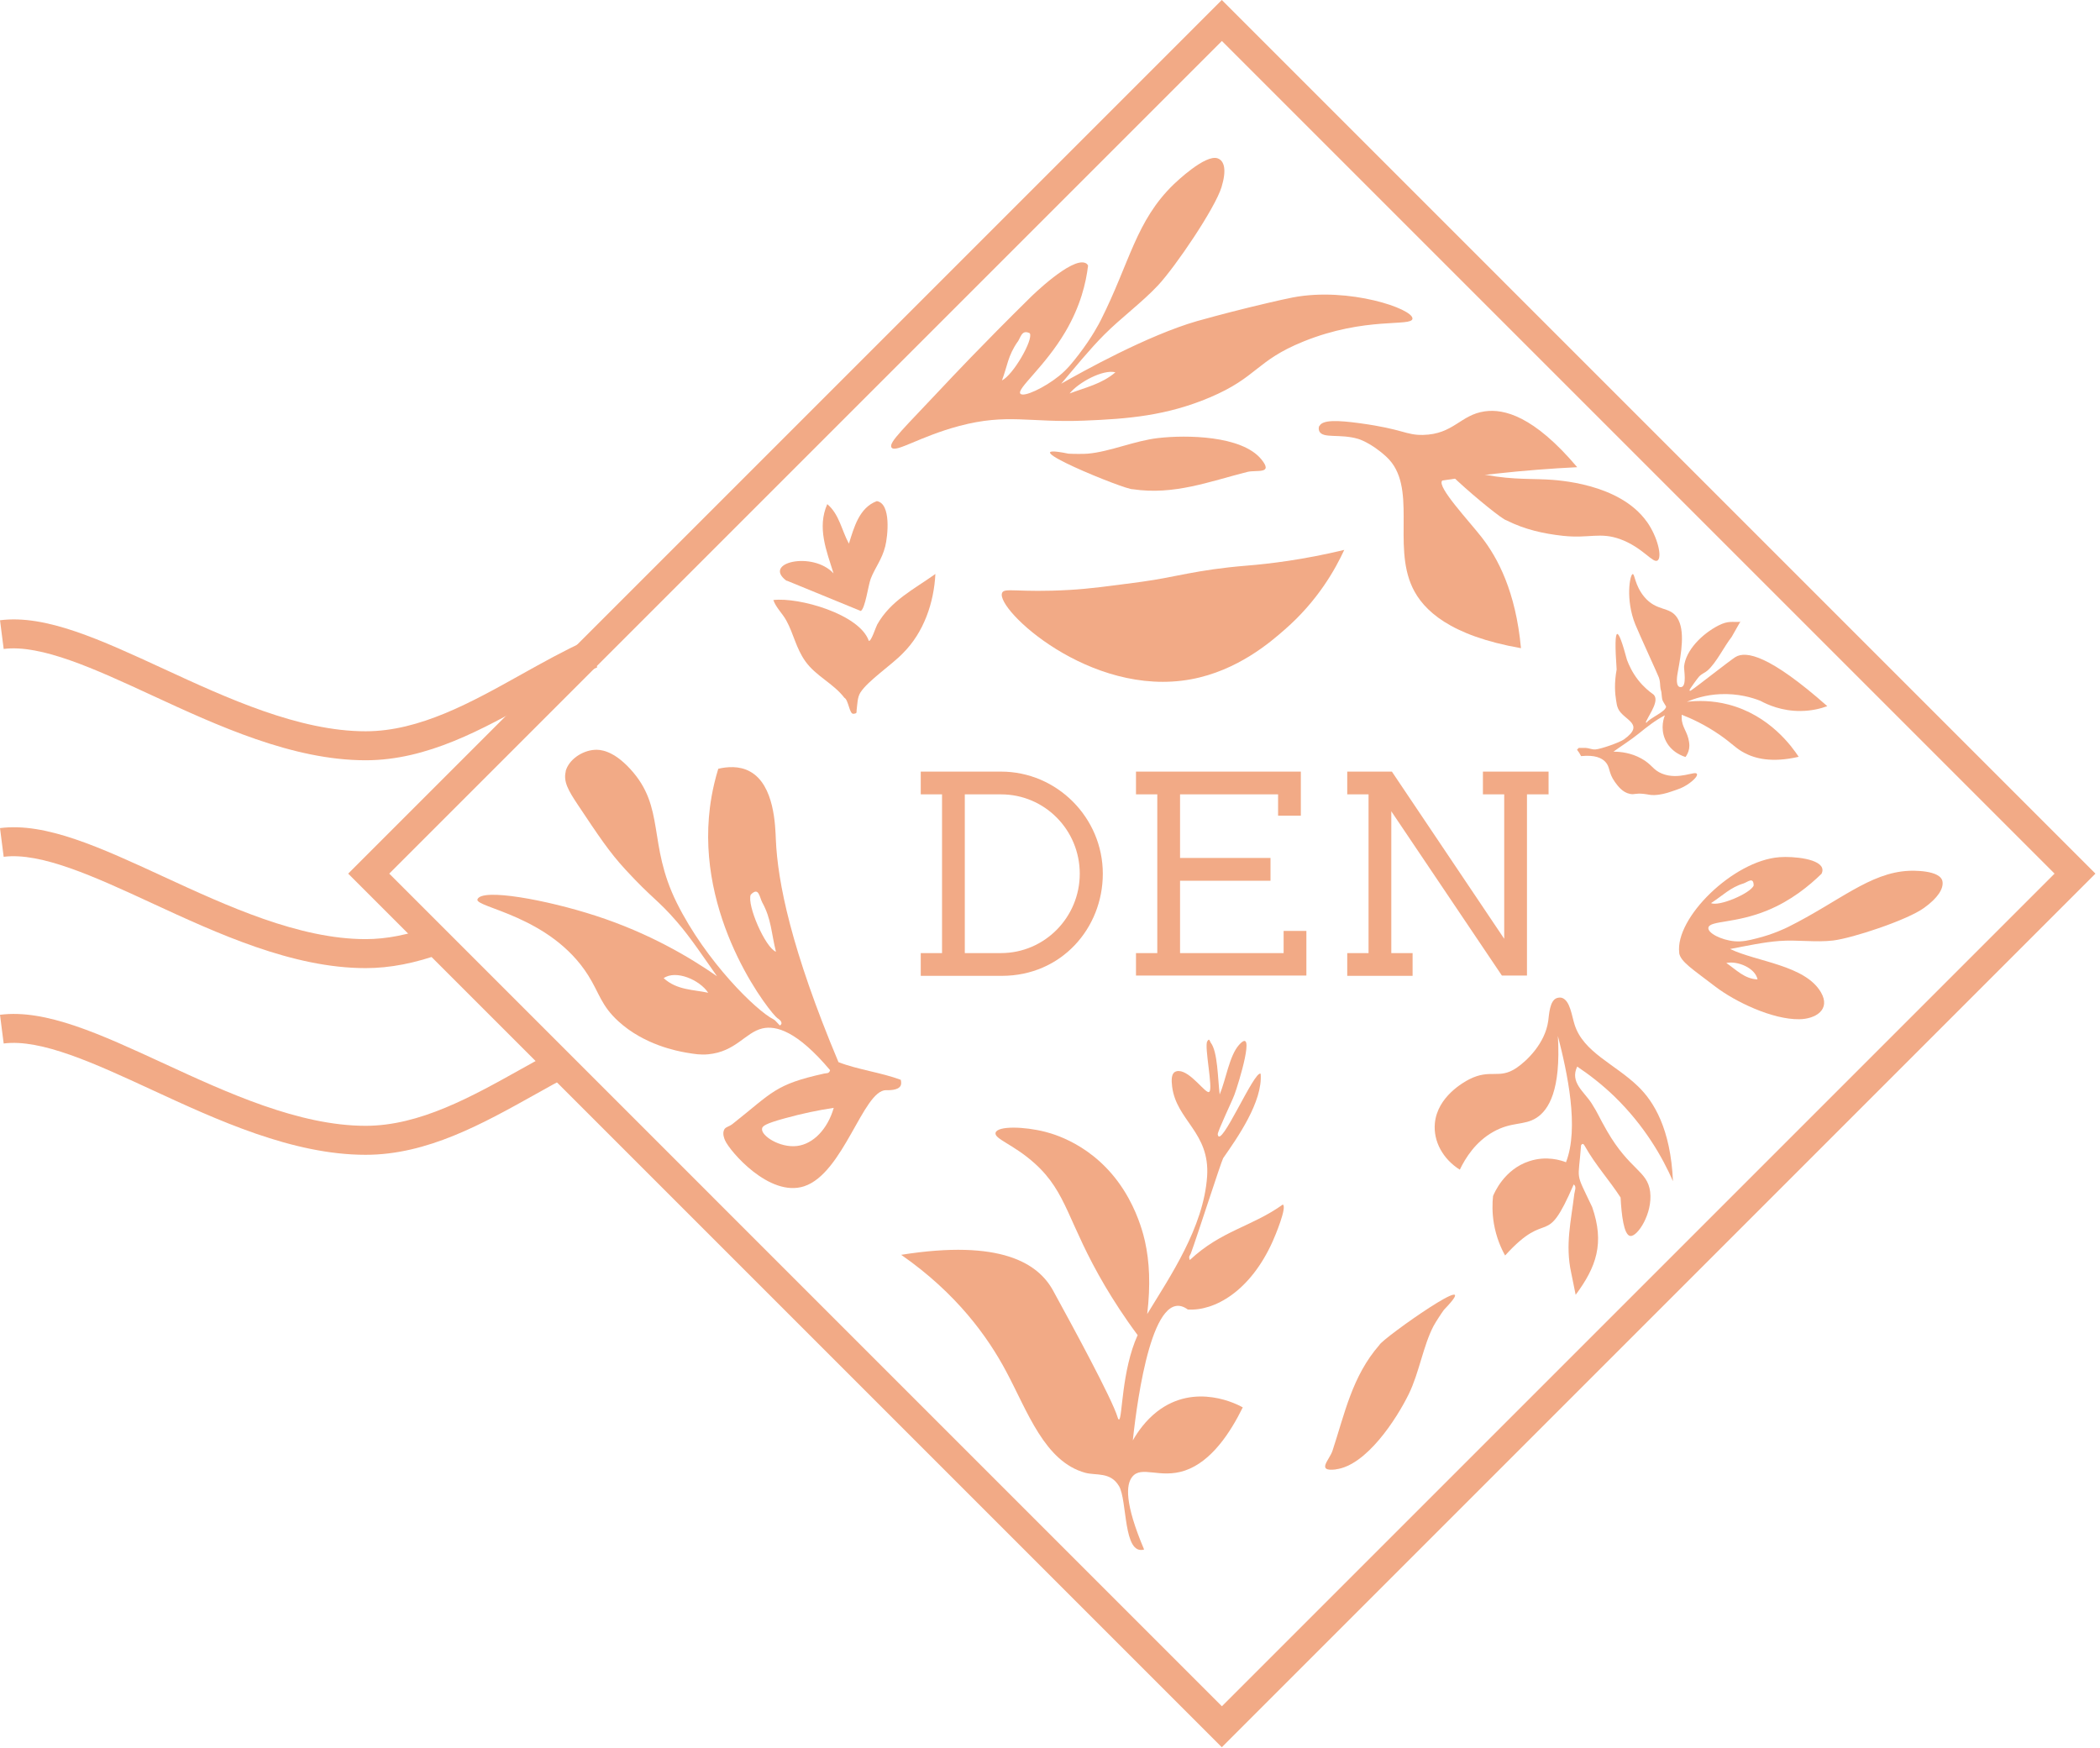 <svg width="221" height="184" viewBox="0 0 221 184" fill="none" xmlns="http://www.w3.org/2000/svg">
<path d="M128.581 183.879L36.641 91.94L128.581 0L220.52 91.94L128.581 183.879ZM40.963 91.94L128.59 179.568L216.218 91.94L128.59 4.312L40.963 91.94Z" fill="#F2AA86"/>
<path d="M105.342 81.204C111.237 81.204 116.058 86.055 116.058 91.951C116.058 97.693 111.698 102.698 105.434 102.698H96.898V100.303H99.139V83.599H96.898V81.204H105.342ZM105.342 100.303C109.948 100.303 113.632 96.526 113.632 91.951C113.632 87.345 109.948 83.599 105.342 83.599H101.534V100.303H105.342ZM135.086 97.969H137.481V102.667H119.549V100.303H121.791V83.599H119.549V81.204H136.898V85.84H134.503V83.599H124.186V90.293H133.705V92.688H124.186V100.303H135.086V97.969ZM156.059 81.204H162.968V83.599H160.696V102.667H158.055L146.418 85.38V100.303H148.659V102.698H141.781V100.303H144.023V83.599H141.781V81.204H146.479L158.301 98.798V83.599H156.059V81.204Z" fill="#F2AA86"/>
<path d="M127.269 114.891C127.675 114.576 126.729 110.163 127.045 109.603C127.279 109.176 127.319 109.603 127.411 109.725C128.153 110.671 128.153 113.498 128.356 115.186C129.017 113.61 129.373 111.108 130.39 109.969C132.231 107.905 130.34 114.057 129.902 115.227C129.638 115.939 128.112 119.101 128.153 119.386C128.407 121.084 132.007 112.593 132.668 113C132.913 115.929 130.187 119.783 128.722 121.888C128.489 122.325 125.936 130.267 125.326 131.904C125.224 132.179 125.052 132.179 125.214 132.606C128.519 129.504 131.733 129.108 134.997 126.769C135.485 126.972 134.183 130.104 133.929 130.654C131.57 135.911 127.797 137.996 125.001 137.813C121.36 135.148 119.713 146.935 119.215 151.592C119.764 150.626 120.577 149.497 121.737 148.582C125.794 145.399 130.35 147.86 130.787 148.114C129.485 150.758 127.492 153.819 124.695 154.765C122.062 155.65 120.109 154.185 119.143 155.436C118.513 156.239 118.32 158.151 120.404 163.073C118.177 163.704 118.655 157.897 117.76 156.392C116.855 154.877 115.371 155.304 114.221 154.999C109.93 153.829 108.14 148.541 105.873 144.301C103.951 140.701 100.686 136.125 94.839 132.057C105.344 130.389 109.259 132.962 110.825 135.82C112.788 139.409 117.028 147.189 117.618 149.162C117.638 149.223 117.679 149.406 117.77 149.385C118.116 149.304 118.035 144.219 119.723 140.508C118.299 138.596 117.171 136.826 116.296 135.352C112.33 128.62 112.34 125.559 108.913 122.457C106.665 120.423 104.581 119.854 104.774 119.203C104.988 118.481 107.784 118.542 110.032 119.122C111.282 119.447 115.879 120.84 118.777 126.118C119.896 128.152 120.353 130.003 120.496 130.643C120.964 132.759 121.096 135.209 120.73 138.291C123.119 134.365 126.669 129.179 127.035 123.8C127.34 119.162 123.801 117.932 123.353 114.352C123.262 113.63 123.302 113.152 123.526 112.908C123.557 112.868 123.719 112.705 124.055 112.715C125.316 112.746 126.913 115.176 127.248 114.912" fill="#F2AA86"/>
<path d="M183.189 65.439C182.274 65.5 181.908 65.296 180.871 65.815C179.091 66.72 177.403 68.459 177.23 70.137C177.199 70.462 177.556 72.252 176.905 72.313C176.823 72.313 176.762 72.313 176.701 72.272C176.315 72.038 176.518 71.001 176.579 70.666C176.925 68.764 177.362 66.354 176.518 65.032C175.715 63.761 174.342 64.412 172.999 62.764C172.044 61.584 172.034 60.374 171.82 60.415C171.525 60.466 171.047 63.12 172.095 65.713C172.522 66.761 174.495 71.052 174.576 71.296C174.617 71.418 174.647 71.55 174.647 71.55C174.657 71.601 174.667 71.652 174.677 71.713C174.738 72.1 174.677 72.303 174.84 72.832C174.942 73.849 174.891 73.584 175.339 74.357C175.298 74.916 173.62 75.547 173.264 76.076C173.152 75.994 173.254 75.893 173.305 75.791C173.661 75.038 174.647 73.706 174.016 73.096C173.569 72.781 172.969 72.293 172.4 71.571C171.769 70.767 171.423 69.984 171.22 69.445C170.722 67.594 170.386 66.689 170.193 66.72C169.979 66.751 169.959 68.001 170.132 70.462C169.867 71.896 169.959 72.994 170.071 73.676C170.132 74.082 170.163 74.306 170.295 74.591C170.854 75.801 173.213 76.157 170.904 77.814C170.437 78.15 168.433 78.842 167.894 78.872C167.528 78.892 167.224 78.73 166.868 78.709C166.756 78.709 166.461 78.709 166.146 78.709C166.085 78.77 166.023 78.842 165.962 78.903C166.135 79.116 166.278 79.34 166.389 79.574C167.874 79.421 168.576 79.787 168.942 80.174C169.481 80.743 169.227 81.292 169.959 82.309C170.264 82.726 170.752 83.397 171.535 83.55C172.023 83.652 172.105 83.448 172.989 83.55C173.478 83.601 173.64 83.692 174.108 83.672C174.495 83.662 174.81 83.591 175.023 83.55C175.339 83.489 175.562 83.408 175.908 83.296C175.969 83.275 176.559 83.082 176.854 82.96C177.708 82.604 178.715 81.77 178.583 81.455C178.42 81.069 176.681 82.136 174.901 81.414C173.925 81.018 173.874 80.459 172.735 79.828C171.647 79.228 170.559 79.106 169.796 79.106C170.681 78.465 171.617 77.886 172.481 77.184C173.335 76.493 174.209 75.801 175.206 75.282C175.125 75.496 174.708 76.584 175.226 77.794C175.826 79.208 177.21 79.615 177.382 79.665C177.504 79.493 177.688 79.198 177.759 78.791C177.789 78.608 177.799 78.404 177.759 78.12C177.606 76.981 176.976 76.543 176.976 75.506C176.976 75.384 176.975 75.282 176.986 75.221C177.952 75.598 179.406 76.249 180.993 77.347C182.325 78.272 182.681 78.77 183.586 79.238C184.674 79.818 186.443 80.306 189.29 79.645C188.599 78.598 186.24 75.272 181.888 74.144C180.159 73.696 178.623 73.727 177.514 73.859C178.287 73.533 179.488 73.126 181.013 73.055C182.915 72.964 184.419 73.421 185.264 73.757C186.016 74.164 187.521 74.845 189.504 74.825C190.673 74.815 191.64 74.56 192.301 74.316C186.26 68.978 183.759 68.459 182.63 69.15C182.071 69.496 178.511 72.303 178.064 72.588C177.962 72.649 177.799 72.811 177.809 72.608C177.809 72.537 178.654 71.367 178.796 71.215C179.111 70.879 179.447 70.798 179.711 70.554C180.637 69.73 181.44 68.042 182.233 67.035C182.548 66.486 182.853 65.937 183.169 65.388" fill="#F2AA86"/>
<path d="M89.805 75.12C90.252 75.079 90.11 74.967 90.151 74.713C90.232 74.133 90.222 73.391 90.547 72.882C91.341 71.632 93.873 69.954 95.032 68.733C97.218 66.557 98.286 63.435 98.439 60.405C96.161 62.032 93.741 63.201 92.317 65.723C92.164 65.998 91.676 67.554 91.432 67.442C90.456 64.625 84.049 62.825 81.385 63.15C81.68 63.974 82.351 64.564 82.758 65.317C83.531 66.73 83.754 68.174 84.741 69.577C85.849 71.154 87.69 71.906 88.859 73.431C89.307 73.665 89.378 75.17 89.815 75.12" fill="#F2AA86"/>
<path d="M138.841 44.815C138.76 44.988 138.76 45.212 138.841 45.385C139.217 46.188 140.997 45.619 142.929 46.188C142.929 46.188 144.261 46.565 145.898 48.07C149.244 51.161 146.488 57.303 148.654 61.849C149.773 64.208 152.58 66.903 160.064 68.215C159.515 62.235 157.603 58.696 155.935 56.551C154.563 54.791 151.207 51.232 151.766 50.592C151.776 50.581 151.786 50.571 151.786 50.571C153.596 50.297 155.468 50.053 157.4 49.849C160.379 49.524 163.247 49.3 165.982 49.168C161.416 43.768 158.274 43.005 156.261 43.29C153.688 43.646 152.976 45.71 149.743 45.771C147.922 45.802 147.719 45.171 143.112 44.541C140.794 44.226 139.187 44.165 138.861 44.826" fill="#F2AA86"/>
<path d="M82.799 61.107L90.588 64.3C91.056 64.036 91.371 61.595 91.635 60.904C92.093 59.724 92.805 58.91 93.161 57.497C93.425 56.449 93.812 52.992 92.276 52.738C90.415 53.429 89.876 55.514 89.337 57.212C88.574 55.829 88.331 54.121 87.059 53.053C85.971 55.534 86.978 57.965 87.72 60.344C85.544 57.975 80.165 59.195 82.778 61.127" fill="#F2AA86"/>
<path d="M59.542 81.181C59.257 82.269 59.857 83.255 60.772 84.638C63.01 87.994 64.128 89.682 65.837 91.533C68.664 94.604 69.203 94.655 71.226 96.994C72.711 98.702 74.114 100.848 75.457 102.739C72.65 100.787 68.349 98.204 62.654 96.363C57.579 94.716 50.705 93.434 50.247 94.645C49.922 95.509 57.925 96.343 61.901 102.648C63.081 104.519 63.254 105.821 65.084 107.488C67.82 109.99 71.328 110.62 72.183 110.773C73.138 110.936 73.708 111.027 74.521 110.956C77.44 110.682 78.426 108.658 80.236 108.231C81.66 107.905 83.877 108.495 87.355 112.624C87.263 113.01 86.978 112.929 86.745 112.98C81.538 114.129 81.324 114.942 77.104 118.278C76.718 118.583 76.362 118.593 76.219 118.868C75.996 119.295 76.219 119.824 76.301 120.007C76.779 121.125 80.959 126.037 84.619 124.847C88.768 123.495 90.843 114.729 93.243 114.729C93.446 114.729 94.504 114.79 94.778 114.261C94.849 114.119 94.859 113.925 94.799 113.641C92.765 112.878 90.202 112.553 88.239 111.78C83.236 99.862 81.843 92.804 81.65 88.391C81.588 86.967 81.518 82.604 78.924 81.191C77.796 80.57 76.504 80.692 75.589 80.906C74.938 83.031 74.704 84.801 74.603 86.021C73.667 97.421 81.182 106.736 81.823 107.163C81.874 107.193 82.27 107.427 82.24 107.702C82.24 107.773 82.189 107.844 82.097 107.915C82.047 107.956 81.64 107.397 81.406 107.275C79.657 106.421 74.308 101.234 71.216 95.001C68.125 88.767 70.067 84.984 66.315 80.916C64.484 78.933 63.131 78.872 62.562 78.913C61.26 79.004 59.857 79.93 59.522 81.181M81.67 100.167C80.541 99.75 78.579 95.224 79.006 94.156C79.87 93.272 79.921 94.431 80.226 94.99C81.182 96.729 81.172 98.224 81.66 100.167M87.741 116.59C87.111 118.796 85.606 120.403 83.857 120.607C82.067 120.81 80.094 119.539 80.196 118.786C80.226 118.502 80.562 118.247 82.606 117.688C84.406 117.19 86.124 116.834 87.741 116.59ZM74.531 104.478C72.914 104.133 71.236 104.204 69.843 102.943C71.135 102.038 73.636 103.126 74.531 104.478Z" fill="#F2AA86"/>
<path d="M176.711 100.268C176.833 101.204 178.135 101.997 180.514 103.827C182.599 105.424 186.524 107.305 189.351 107.265C191.06 107.244 192.697 106.258 191.63 104.427C189.962 101.57 184.887 101.224 182.07 99.872C183.758 99.556 185.599 99.15 187.267 99.028C189.138 98.885 191.09 99.2 192.931 98.977C194.985 98.722 200.711 96.831 202.48 95.55C203.955 94.492 204.514 93.536 204.432 92.824C204.3 91.502 201.087 91.635 200.894 91.645C196.775 91.828 193.521 94.889 188.202 97.543C187.958 97.665 186.636 98.316 184.877 98.753C184.033 98.966 183.362 99.129 182.538 99.058C181.145 98.936 179.65 98.173 179.792 97.604C179.976 96.872 182.65 97.197 186.016 95.804C188.487 94.787 190.389 93.231 191.701 91.95C191.751 91.838 191.802 91.695 191.792 91.533C191.731 90.374 188.721 90.099 187.257 90.211C182.406 90.577 176.254 96.607 176.721 100.278M181.674 101.346C182.833 101.092 184.725 101.865 184.959 103.075C183.576 103.014 182.711 102.048 181.674 101.346ZM183.474 92.977C183.921 92.835 184.542 92.224 184.552 93.19C184.237 94.014 180.881 95.438 180.067 95.041C181.318 94.238 182.081 93.404 183.474 92.977Z" fill="#F2AA86"/>
<path d="M93.832 47.104C94.249 47.694 96.812 45.924 100.961 44.826C106.025 43.484 108.344 44.501 114.11 44.267C118.737 44.084 122.773 43.748 127.319 41.826C132.343 39.701 132.16 37.972 137.153 35.948C143.712 33.284 148.583 34.413 148.644 33.538C148.725 32.501 141.953 30.182 136.065 31.301C134.773 31.545 131.651 32.308 131.357 32.379C128.672 33.04 126.557 33.63 125.977 33.792C120.76 35.297 113.926 39.101 111.679 40.382C113.113 38.694 114.618 36.823 116.194 35.236C117.964 33.457 120.211 31.809 121.879 30.02C123.739 28.016 127.868 21.915 128.55 19.698C129.109 17.867 128.844 16.922 128.153 16.668C126.861 16.189 123.73 19.2 123.536 19.383C119.53 23.247 118.909 27.61 115.848 33.691C115.706 33.975 114.933 35.48 113.54 37.291C112.869 38.155 112.33 38.857 111.435 39.579C109.92 40.799 107.743 41.826 107.387 41.44C106.94 40.941 109.92 38.643 112.116 34.921C113.723 32.196 114.292 29.745 114.506 27.955C114.465 27.864 114.384 27.742 114.231 27.681C112.767 27.03 108.496 31.24 108.496 31.24C103.259 36.396 99.933 39.955 99.293 40.636C95.184 45.029 93.466 46.585 93.822 47.094M112.564 41.409C113.52 40.219 116.102 38.846 117.384 39.182C115.93 40.423 114.211 40.779 112.564 41.409ZM107.103 35.969C107.428 35.491 107.53 34.647 108.374 35.074C108.771 35.735 106.625 39.467 105.445 40.036C106.015 38.521 106.065 37.443 107.092 35.969" fill="#F2AA86"/>
<path d="M165.616 124.654C165.942 124.878 165.718 125.335 165.677 125.651C165.342 128.478 164.701 131.01 165.352 133.959L165.819 136.267C167.996 133.339 168.88 130.837 167.558 127.034C165.708 123.129 166.104 124.471 166.389 120.525C166.572 120.251 166.684 120.434 166.816 120.668C167.894 122.59 169.349 124.176 170.548 126.027C170.64 127.807 170.884 130.003 171.575 130.074C172.338 130.156 173.934 127.695 173.66 125.437C173.385 123.19 171.514 123.169 169.124 119.031C168.199 117.424 168.219 117.251 167.508 116.132C166.714 114.881 165.189 113.915 165.982 112.248C167.213 113.071 168.555 114.098 169.898 115.39C173.101 118.502 174.972 121.827 176.06 124.308C175.816 118.797 174.046 115.929 172.389 114.332C169.938 111.963 166.633 110.753 165.708 107.834C165.403 106.878 165.24 105.353 164.416 105.028C164.253 104.967 164.071 104.967 163.837 105.038C163.074 105.302 163.023 106.807 162.932 107.448C162.606 109.787 160.704 111.637 159.586 112.39C157.745 113.631 156.87 112.441 154.613 113.59C154.023 113.895 151.267 115.42 151.003 118.207C150.82 120.129 151.868 121.99 153.627 123.098C154.217 121.878 155.264 120.18 157.135 119.122C159.087 118.014 160.389 118.481 161.701 117.637C162.972 116.814 164.284 114.749 163.948 109.024C164.945 112.878 166.206 118.715 164.802 122.315C164.325 122.132 162.789 121.593 160.938 122.203C158.284 123.068 157.257 125.559 157.125 125.874C157.044 126.627 157.023 127.634 157.216 128.783C157.471 130.257 157.979 131.386 158.396 132.128C163.054 126.993 162.576 131.691 165.616 124.644" fill="#F2AA86"/>
<path d="M140.58 154.633C143.783 154.236 146.945 149.386 148.257 146.711C149.355 144.464 149.772 141.637 150.861 139.552C151.074 139.155 151.674 138.23 151.959 137.844C156.718 132.932 145.451 140.874 145.166 141.545C142.288 144.84 141.515 148.786 140.224 152.691C139.908 153.647 138.475 154.897 140.58 154.643" fill="#F2AA86"/>
<path d="M132.719 48.314C130.655 45.832 124.869 45.761 121.909 46.097C119.428 46.371 116.815 47.541 114.476 47.744C114.028 47.785 112.92 47.775 112.442 47.744C105.74 46.371 118.493 51.598 119.215 51.486C123.547 52.137 127.278 50.673 131.265 49.666C132.241 49.422 134.072 49.951 132.719 48.314Z" fill="#F2AA86"/>
<path d="M105.456 62.408C104.764 64.096 114.71 73.442 125.337 71.489C130.248 70.584 133.726 67.554 135.211 66.252C138.689 63.222 140.539 59.886 141.465 57.873C137.143 58.91 133.594 59.337 131.174 59.53C125.855 59.968 123.658 60.751 120.201 61.218C116.55 61.706 114.679 61.961 112.564 62.083C107.134 62.398 105.689 61.808 105.456 62.398" fill="#F2AA86"/>
<path d="M173.315 54.914C170.417 50.836 163.837 50.521 162.749 50.46C160.593 50.358 158.519 50.5 155.173 49.728C154.736 49.626 153.688 49.27 153.241 49.097C147.302 45.711 157.797 54.639 158.519 54.751C160.471 55.738 162.454 56.165 164.457 56.388C167.254 56.694 168.383 55.961 170.539 56.755C172.918 57.639 173.945 59.327 174.443 58.982C174.932 58.646 174.474 56.551 173.315 54.904" fill="#F2AA86"/>
<path d="M38.481 80.011C44.968 80.011 50.775 76.757 56.399 73.615C58.636 72.364 60.751 71.174 62.856 70.228L61.606 67.452C59.379 68.459 57.111 69.73 54.914 70.95C49.636 73.9 44.175 76.96 38.481 76.96C31.464 76.96 23.898 73.472 17.227 70.391C10.566 67.32 4.821 64.656 0.001 65.276L0.387 68.296C4.322 67.798 9.967 70.391 15.946 73.157C22.902 76.371 30.782 80.011 38.481 80.011Z" fill="#F2AA86"/>
<path d="M38.48 121.532C44.968 121.532 50.775 118.278 56.399 115.136C57.548 114.495 58.687 113.854 59.826 113.254L58.392 110.559C57.243 111.17 56.084 111.82 54.914 112.471C49.636 115.42 44.175 118.481 38.48 118.481C31.464 118.481 23.898 114.993 17.227 111.912C10.566 108.841 4.821 106.177 0 106.797L0.387 109.817C4.322 109.309 9.966 111.912 15.946 114.678C22.902 117.891 30.782 121.532 38.48 121.532Z" fill="#F2AA86"/>
<path d="M38.48 101.885C41.053 101.885 43.708 101.366 46.606 100.309L45.558 97.441C42.995 98.376 40.687 98.834 38.48 98.834C31.464 98.834 23.898 95.346 17.227 92.265C10.566 89.194 4.82 86.529 0 87.15L0.387 90.17C4.322 89.672 9.966 92.265 15.946 95.031C22.901 98.244 30.782 101.885 38.48 101.885Z" fill="#F2AA86"/>
<path d="M63.151 70.066H63.161L61.331 67.625L63.151 70.066Z" fill="#F2AA86"/>
</svg>
